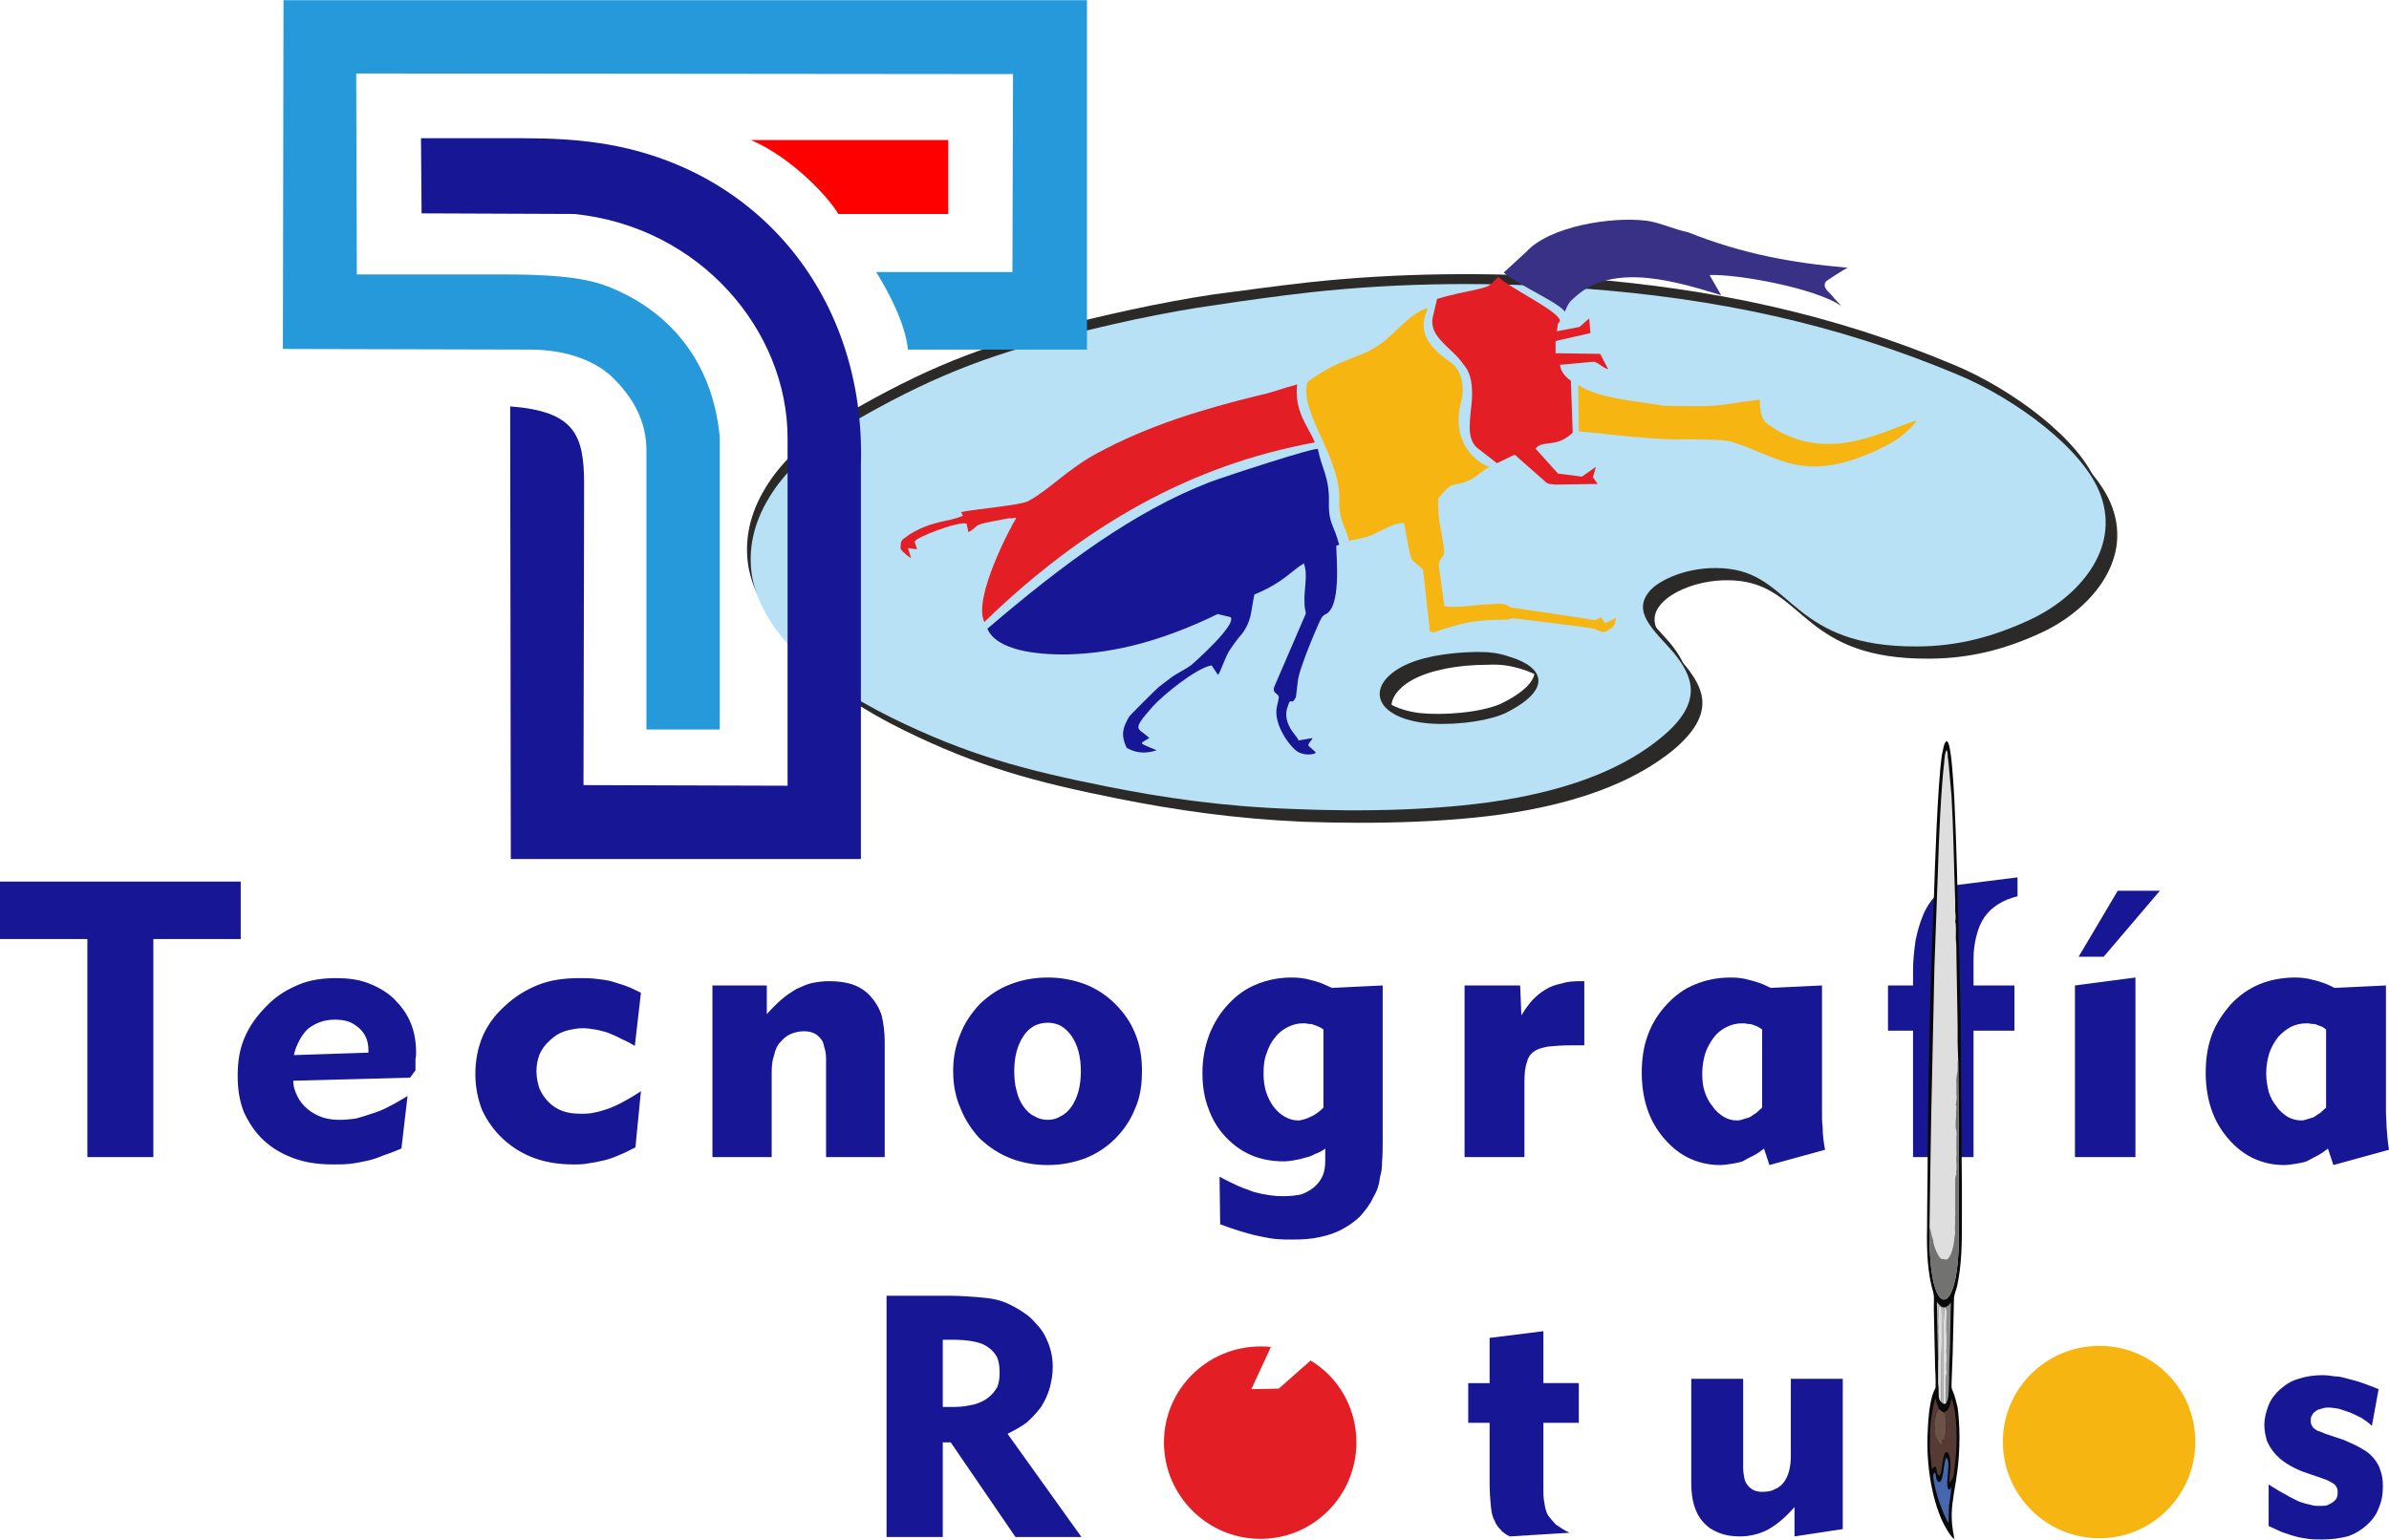 <?xml version="1.0" encoding="UTF-8"?>
<!DOCTYPE svg PUBLIC "-//W3C//DTD SVG 1.1//EN" "http://www.w3.org/Graphics/SVG/1.1/DTD/svg11.dtd">
<!-- Creator: CorelDRAW X8 -->
<svg xmlns="http://www.w3.org/2000/svg" xml:space="preserve" width="49.496mm" height="31.908mm" version="1.1" style="shape-rendering:geometricPrecision; text-rendering:geometricPrecision; image-rendering:optimizeQuality; fill-rule:evenodd; clip-rule:evenodd"
viewBox="0 0 3910 2520"
 xmlns:xlink="http://www.w3.org/1999/xlink">
 <defs>
  <style type="text/css">
   <![CDATA[
    .fil3 {fill:#727271}
    .fil11 {fill:#2B2A29}
    .fil9 {fill:#E31E24}
    .fil15 {fill:#393185}
    .fil1 {fill:#09090A}
    .fil16 {fill:#2699DA}
    .fil5 {fill:#4667AE}
    .fil4 {fill:#563B35}
    .fil7 {fill:#6C5347}
    .fil6 {fill:#908E8E}
    .fil8 {fill:#BBBBBC}
    .fil2 {fill:#DEDEDE}
    .fil12 {fill:red}
    .fil14 {fill:#171796}
    .fil10 {fill:#F7B512}
    .fil13 {fill:#B9E1F5}
    .fil0 {fill:#171796;fill-rule:nonzero}
   ]]>
  </style>
 </defs>
 <g id="Capa_x0020_1">
  <g id="_1609193724160">
   <path class="fil0" d="M143 1894l0 -357 -143 0 0 -94 394 0 0 94 -143 0 0 357 -108 0zm338 -167l122 -4 0 -4c0,-15 -5,-27 -15,-36 -6,-5 -12,-9 -18,-11 -6,-2 -14,-3 -22,-3 -17,0 -31,5 -44,15 -5,5 -10,11 -14,19 -4,7 -7,15 -9,24zm186 67l-10 86c-10,4 -19,8 -29,11 -9,4 -18,7 -27,9 -10,2 -19,4 -28,5 -10,1 -19,1 -28,1 -24,0 -45,-3 -64,-10 -19,-7 -35,-16 -50,-30 -14,-13 -24,-29 -32,-46 -7,-18 -10,-37 -10,-59 0,-23 3,-43 11,-62 8,-19 20,-36 36,-52 15,-16 33,-27 52,-35 19,-8 39,-11 62,-11 19,0 36,2 52,8 16,6 30,14 42,25 12,12 22,25 28,40 6,14 9,31 9,49 0,3 0,6 -1,11 0,4 0,10 0,16l0 2 -9 12 -191 5c0,10 3,18 7,26 4,8 9,14 16,20 7,6 16,11 25,14 9,3 18,4 29,4 8,0 16,-1 25,-2 8,-2 17,-5 26,-8 10,-3 20,-7 29,-12 10,-5 20,-11 30,-17zm373 84c-8,4 -17,9 -25,12 -9,4 -17,7 -25,9 -9,2 -17,4 -26,5 -8,2 -17,2 -26,2 -47,0 -85,-14 -115,-42 -15,-14 -26,-30 -34,-47 -7,-18 -11,-38 -11,-59 0,-22 4,-43 12,-62 8,-18 20,-35 37,-50 16,-15 34,-26 54,-34 20,-8 43,-11 67,-11 9,0 18,0 26,1 9,1 18,2 26,4 9,3 17,5 25,8 8,3 16,7 24,11l-10 87c-8,-5 -16,-9 -23,-12 -7,-4 -15,-7 -22,-10 -7,-2 -14,-4 -21,-5 -6,-1 -12,-2 -19,-2 -10,0 -20,2 -30,5 -9,3 -17,8 -24,15 -8,7 -13,14 -17,23 -3,8 -5,17 -5,27 0,11 2,20 5,29 4,9 9,16 15,22 7,7 15,12 24,15 9,3 18,4 29,4 7,0 15,0 22,-2 7,-1 15,-4 22,-6 8,-3 17,-7 26,-12 9,-5 18,-10 28,-17l-9 92zm223 16l-97 0 0 -281 89 0 0 47c8,-9 16,-17 24,-24 8,-7 16,-12 24,-17 9,-4 17,-8 26,-10 10,-2 19,-3 29,-3 15,0 28,2 39,6 11,4 21,11 28,19 8,9 14,19 18,31 3,13 5,27 5,44l0 188 -96 0 0 -161c0,-7 -1,-14 -3,-19 -1,-6 -3,-11 -6,-14 -6,-8 -15,-12 -27,-12 -9,0 -16,2 -23,5 -6,3 -11,7 -16,13 -5,5 -8,12 -10,21 -3,8 -4,18 -4,28l0 139zm397 -141c0,12 1,23 4,33 2,9 6,18 11,25 5,7 11,13 18,16 6,4 14,6 22,6 8,0 15,-2 21,-6 7,-3 13,-9 18,-16 10,-15 15,-34 15,-58 0,-23 -5,-42 -15,-57 -5,-7 -11,-13 -18,-17 -6,-3 -13,-5 -21,-5 -8,0 -16,2 -22,5 -7,4 -13,9 -18,17 -10,15 -15,34 -15,57zm-100 0c0,-22 4,-42 12,-61 7,-18 18,-34 32,-49 15,-14 31,-25 50,-32 18,-7 38,-11 61,-11 22,0 42,4 61,11 18,7 35,18 49,32 15,15 26,31 33,49 8,19 11,39 11,61 0,23 -3,43 -11,61 -7,18 -18,35 -33,50 -14,14 -31,25 -49,32 -19,7 -39,11 -61,11 -23,0 -43,-4 -61,-11 -18,-7 -35,-18 -50,-32 -14,-15 -25,-32 -32,-50 -8,-18 -12,-38 -12,-61zm606 -68c-3,-2 -6,-4 -9,-5 -3,-1 -5,-2 -8,-3 -2,-1 -5,-1 -8,-1 -2,-1 -5,-1 -8,-1 -9,0 -17,2 -25,6 -8,4 -15,9 -21,17 -7,8 -11,17 -14,26 -4,10 -5,21 -5,33 0,10 1,20 4,30 3,9 7,17 12,24 6,8 12,13 19,17 7,4 14,6 22,6 3,0 6,-1 10,-2 3,-1 6,-2 10,-4 7,-3 14,-8 21,-15l0 -128zm97 -72l0 254c0,13 0,24 -1,34 0,10 -1,18 -3,24 -1,7 -2,13 -4,19 -2,6 -5,12 -8,17 -5,11 -13,21 -21,30 -8,8 -18,15 -29,21 -11,6 -23,10 -37,13 -13,3 -28,4 -44,4 -9,0 -19,0 -29,-1 -9,-1 -19,-3 -28,-5 -10,-2 -20,-5 -30,-8 -10,-3 -21,-7 -32,-11l-1 -78c10,6 20,10 30,15 9,4 18,7 26,10 18,5 34,7 48,7 11,0 21,-1 30,-3 8,-3 15,-7 21,-12 6,-5 11,-12 14,-19 3,-7 4,-16 4,-25l0 -19c-5,4 -11,7 -17,9 -5,3 -11,5 -16,6 -6,2 -11,3 -17,4 -6,1 -12,2 -18,2 -40,0 -71,-14 -96,-41 -12,-13 -21,-28 -27,-45 -7,-18 -10,-37 -10,-59 0,-23 4,-43 11,-62 7,-18 17,-35 31,-50 14,-15 29,-26 47,-33 17,-7 36,-11 57,-11 10,0 21,1 31,4 5,1 11,3 17,5 5,2 11,5 18,8l83 -4zm232 281l-98 0 0 -281 91 0 2 49c6,-10 12,-18 18,-25 7,-7 14,-13 21,-17 8,-5 16,-8 26,-10 9,-3 19,-4 30,-4l8 0 0 105 -10 0 -11 0c-15,0 -28,1 -38,2 -10,2 -18,4 -23,8 -5,3 -10,9 -12,18 -3,8 -4,19 -4,32l0 123zm389 -209c-3,-2 -6,-4 -8,-5 -3,-1 -6,-2 -8,-3 -3,-1 -6,-1 -8,-1 -3,-1 -6,-1 -8,-1 -10,0 -18,2 -26,6 -8,4 -15,9 -21,17 -6,8 -11,17 -14,26 -3,10 -5,21 -5,33 0,11 1,21 4,30 3,9 7,17 13,24 5,8 12,13 18,17 7,4 14,6 22,6 4,0 7,-1 10,-2 3,-1 7,-2 10,-3 4,-2 7,-5 11,-7 3,-3 7,-6 10,-9l0 -128zm98 -72l0 175c0,11 0,21 0,30 0,10 0,18 1,26 0,14 2,27 4,38l-91 25 -9 -27c-6,5 -12,9 -18,12 -6,3 -12,6 -17,9 -6,2 -12,3 -18,4 -7,1 -13,2 -19,2 -18,0 -35,-4 -50,-11 -15,-7 -29,-18 -41,-32 -13,-15 -22,-31 -28,-49 -6,-18 -9,-38 -9,-59 0,-23 3,-43 10,-62 7,-19 17,-35 31,-50 14,-15 29,-26 47,-33 17,-7 36,-11 58,-11 10,0 20,1 30,4 5,1 11,3 17,5 6,2 12,5 18,8l84 -4zm315 0l0 74 -67 0 0 207 -99 0 0 -207 -41 0 0 -74 41 0 0 -24c0,-18 2,-34 4,-49 3,-15 7,-29 12,-41 5,-13 12,-23 19,-31 7,-8 16,-14 25,-18l111 -14 0 31c-24,6 -42,17 -54,34 -6,9 -10,18 -13,30 -3,11 -5,24 -5,39l0 43 67 0zm198 281l-99 0 0 -281 99 -13 0 294zm-93 -328l64 -108 69 0 -92 108 -41 0zm405 119c-3,-2 -5,-4 -8,-5 -3,-1 -6,-2 -8,-3 -3,-1 -5,-1 -8,-1 -3,-1 -6,-1 -8,-1 -9,0 -18,2 -26,6 -7,4 -14,9 -21,17 -6,8 -11,17 -14,26 -3,10 -5,21 -5,33 0,11 2,21 4,30 3,9 7,17 13,24 5,8 12,13 18,17 7,4 15,6 23,6 3,0 6,-1 9,-2 3,-1 7,-2 10,-3 4,-2 7,-5 11,-7 3,-3 7,-6 10,-9l0 -128zm98 -72l0 175c0,11 0,21 0,30 0,10 1,18 1,26 1,14 2,27 4,38l-91 25 -9 -27c-6,5 -12,9 -18,12 -6,3 -11,6 -17,9 -6,2 -12,3 -18,4 -6,1 -13,2 -19,2 -18,0 -35,-4 -50,-11 -15,-7 -29,-18 -41,-32 -13,-15 -22,-31 -28,-49 -6,-18 -9,-38 -9,-59 0,-23 3,-43 10,-62 7,-19 18,-35 31,-50 14,-15 30,-26 47,-33 17,-7 37,-11 58,-11 10,0 20,1 30,4 6,1 11,3 17,5 6,2 12,5 18,8l84 -4z"/>
   <path class="fil1" d="M3155 1884c0,42 -1,83 -1,125 -1,38 1,77 10,106 2,8 1,13 1,27l2 89c0,11 1,19 1,30 0,18 0,7 -5,22 -5,16 -7,36 -8,60 -3,58 8,111 23,145 4,9 14,27 20,31 1,-1 0,0 0,-4 -12,-57 9,-79 9,-162 0,-15 -1,-35 -3,-49 -2,-8 -5,-21 -8,-27 -2,-5 -2,-4 -2,-11 1,-20 1,-35 2,-54l2 -85c0,-8 3,-13 5,-21 8,-37 8,-71 8,-111l0 -51c-1,-91 -1,-175 -2,-266 -1,-71 -3,-139 -5,-208 -1,-50 -4,-155 -8,-202 -1,-15 -5,-65 -12,-53 -3,4 -4,13 -6,22 -7,52 -11,177 -13,236 -6,134 -9,278 -10,411z"/>
   <path class="fil2" d="M3166 1583l6 -165c1,-40 5,-130 10,-170 0,-4 1,-7 1,-11 4,-21 5,1 5,3l1 7c2,19 3,37 5,56 3,50 4,119 6,171 0,6 0,12 0,17 1,8 1,14 0,17 2,6 1,20 1,28 1,10 1,18 1,28l2 116c0,9 0,18 0,28 0,8 1,22 1,30 0,10 1,119 1,143 0,12 0,25 0,36 0,36 0,71 0,108 0,112 -34,135 -45,54 -2,-17 -4,-46 -3,-69 0,-15 3,-213 4,-241l4 -186z"/>
   <path class="fil3" d="M3201 1924c0,3 -1,2 -1,6l0 42c0,16 0,3 0,11 1,6 -1,7 0,16 0,10 -1,7 0,20 0,3 0,-1 -1,5 -1,18 -7,37 -14,38 -5,-3 -7,3 -13,-8 -3,-5 -8,-17 -8,-24 -3,-7 -4,-17 -5,-19 -2,-5 0,-1 -1,-1 -1,23 1,52 3,69 11,81 45,58 45,-54 0,-37 0,-72 0,-108 0,-11 0,-24 0,-36 0,-24 -1,-133 -1,-143 0,-1 0,-2 -1,-1 0,4 0,6 0,10 0,6 0,7 -1,11 -2,13 -1,4 -1,16 0,0 0,1 0,1l0 16c1,6 0,10 -1,18 0,0 0,1 0,1l1 0c2,5 -2,-4 0,1 -1,12 0,14 -1,23 0,8 -1,11 1,17 1,6 0,8 0,17 0,6 0,1 0,5l0 7c1,13 -1,14 0,22 1,12 -1,14 0,21l-1 1z"/>
   <path class="fil4" d="M3182 2312c-1,2 2,3 -1,2 1,0 3,-1 4,3 -1,1 -1,1 -3,0 3,2 2,4 2,4 1,3 1,10 1,13 0,6 0,3 0,6 0,3 0,4 -1,7 -3,14 -1,11 -5,9l-1 9c-7,-6 -4,-2 -8,-10 -1,-2 -3,-2 -3,-10 0,-1 -1,-1 -1,-1l0 -4c0,-1 1,-2 1,-4l-1 -1c0,0 0,-1 0,-1 0,0 0,-1 0,-1 0,-5 0,-5 1,-12 2,-1 1,-1 2,-8l1 -2c2,-2 1,-1 2,-3 1,2 0,-1 0,-1l1 -1c-1,-6 -3,-6 -5,-16l0 -2c-5,13 -10,49 -9,62 0,12 -1,15 0,28 1,9 2,20 3,27 1,-1 3,-5 6,-4 2,2 1,10 4,13 7,10 6,-35 13,-37 3,-1 5,3 6,8 3,11 0,27 -1,42 2,-1 4,-4 6,-8 2,-5 2,-7 3,-17 5,-36 5,-86 -5,-113 -1,3 -1,10 -5,17 -2,4 -5,4 -7,6z"/>
   <path class="fil5" d="M3164 2416c0,9 6,32 10,43 4,11 10,27 15,34 1,-11 0,-15 1,-29 2,-13 3,-20 4,-30 -1,3 -4,7 -6,2 -4,-11 6,-46 -3,-50 -4,10 -4,33 -9,39l-2 1c0,0 0,0 0,0 -6,0 -5,-13 -7,-15 -2,-1 -3,3 -3,5z"/>
   <path class="fil6" d="M3185 2140c0,1 0,-2 1,7 0,6 -1,26 0,45 0,4 0,9 0,14 -1,9 0,7 0,15 0,6 -1,20 0,26l0 2c0,0 0,0 0,0 -1,3 -1,5 -1,11 0,16 0,27 0,30 0,3 0,2 0,7 5,-6 4,-18 5,-36 0,-15 0,-27 1,-43 1,-28 1,-57 2,-86 -1,1 -2,3 -4,5 -1,1 -3,0 -4,3z"/>
   <path class="fil7" d="M3173 2306l-1 1c0,0 1,3 0,1 -1,2 0,1 -2,3l-1 2c-1,7 0,7 -2,8 -1,7 -1,7 -1,12 0,0 0,1 0,1 0,0 0,1 0,1l1 1c0,2 -1,3 -1,4l0 4c0,0 1,0 1,1 0,8 2,8 3,10 4,8 1,4 8,10l1 -9c4,2 2,5 5,-9 1,-3 1,-4 1,-7 0,-3 0,0 0,-6 0,-3 0,-10 -1,-13 0,0 1,-2 -2,-4 2,1 2,1 3,0 -1,-4 -3,-3 -4,-3 3,1 0,0 1,-2 -4,-1 -5,-3 -9,-6z"/>
   <path class="fil8" d="M3172 2230l0 -2c1,-4 1,-2 1,-9l0 -34c1,-8 0,-6 0,-12 0,-6 1,-11 0,-18 0,-9 0,0 0,-12 1,-9 0,-5 0,-5 4,2 5,-4 5,16l0 47c-1,23 0,57 -1,72 0,3 0,9 0,11 0,0 0,0 0,1 0,0 0,0 0,0 0,3 0,0 0,3 0,4 0,3 0,7l4 3 0 -43c0,-2 0,-1 0,-4l0 -6c0,-7 0,-10 0,-15l0 -30c0,-3 0,-7 0,-11 0,0 0,-3 0,-4 0,-3 0,-3 0,-6 0,-6 0,-4 0,-9l1 -30c-4,1 -9,-5 -12,-9l2 99z"/>
   <path class="fil2" d="M3172 2230c0,12 0,23 0,35 1,6 1,11 1,17 0,8 1,9 4,13 0,-4 0,-3 0,-7 0,-3 0,0 0,-3 0,0 0,0 0,0 0,-1 0,-1 0,-1 0,-2 0,-8 0,-11 1,-15 0,-49 1,-72l0 -47c0,-20 -1,-14 -5,-16 0,0 1,-4 0,5 0,12 0,3 0,12 1,7 0,12 0,18 0,6 1,4 0,12l0 34c0,7 0,5 -1,9l0 2z"/>
   <path class="fil2" d="M3182 2140l-1 30c0,5 0,3 0,9 0,3 0,3 0,6 0,1 0,4 0,4 0,4 0,8 0,11l0 30c0,5 0,8 0,15l0 6c0,3 0,2 0,4l0 43c2,0 3,0 4,-1 0,-5 0,-4 0,-7 0,-3 0,-14 0,-30 0,-6 0,-8 1,-11 0,0 0,0 0,0l0 -2c-1,-6 0,-20 0,-26 0,-8 -1,-6 0,-15 0,-5 0,-10 0,-14 -1,-19 0,-39 0,-45 -1,-9 -1,-6 -1,-7l-3 0z"/>
   <path class="fil0" d="M1559 2193l-16 0 0 110 20 0c12,0 22,-2 31,-4 10,-3 17,-6 23,-11 7,-5 11,-11 15,-17 3,-7 4,-15 4,-24 0,-10 -1,-18 -4,-25 -3,-6 -8,-12 -14,-16 -6,-5 -14,-8 -24,-10 -10,-2 -22,-3 -35,-3zm-108 323l0 -395 102 0c16,0 31,1 44,2 12,1 23,2 32,4 9,2 17,5 25,9 8,4 15,8 22,13 8,5 14,11 20,18 6,6 11,13 15,21 4,8 7,16 9,24 2,8 3,17 3,25 0,13 -2,24 -5,35 -3,11 -8,21 -14,31 -7,9 -14,17 -23,25 -9,7 -20,13 -32,19l121 169 -108 0 -106 -155 -13 0 0 155 -92 0z"/>
   <path class="fil0" d="M2438 2427l0 -98 -35 0 0 -65 35 0 0 -74 88 -11 0 85 58 0 0 65 -58 0 0 104c0,11 0,21 2,29 1,8 3,14 6,19 4,5 8,10 13,15 6,4 13,9 22,13l-98 6c-6,-3 -11,-6 -15,-11 -4,-4 -8,-9 -10,-15 -3,-5 -5,-13 -6,-24 -1,-10 -2,-23 -2,-38z"/>
   <path class="fil0" d="M2931 2257l85 0 0 246 -79 12 0 -48c-7,8 -14,15 -21,21 -7,6 -14,11 -21,15 -7,4 -15,7 -23,9 -8,2 -16,3 -24,3 -14,0 -25,-2 -35,-6 -10,-4 -18,-9 -25,-17 -14,-15 -20,-37 -20,-65l0 -170 85 0 0 146c0,6 1,12 2,17 1,4 3,9 6,12 6,7 13,10 23,10 8,0 15,-1 20,-4 6,-2 11,-6 15,-11 8,-10 12,-25 12,-44l0 -126z"/>
   <path class="fil0" d="M3713 2498l0 -68c11,7 21,13 29,17 8,5 15,8 21,11 6,2 12,4 18,5 5,2 11,2 16,2 4,0 8,0 12,-1 3,-2 7,-3 9,-5 6,-4 8,-9 8,-15 0,-3 0,-5 -1,-8 -1,-2 -2,-4 -4,-6 -2,-2 -5,-3 -8,-5 -3,-2 -7,-3 -12,-5l-32 -11c-20,-8 -36,-18 -46,-30 -6,-7 -10,-14 -13,-21 -2,-8 -4,-16 -4,-25 0,-12 3,-23 7,-33 4,-10 11,-19 19,-26 9,-8 19,-14 30,-17 12,-4 25,-6 39,-6 7,0 14,1 21,2 7,0 14,2 21,4 8,2 16,4 24,7 8,3 17,6 26,10l-11 60c-5,-5 -11,-9 -17,-13 -6,-3 -12,-6 -19,-9 -6,-2 -12,-4 -18,-6 -6,-1 -12,-2 -18,-2 -4,0 -8,1 -11,2 -4,1 -7,2 -9,4 -3,2 -5,4 -6,7 -2,2 -2,5 -2,8 0,2 0,5 1,7 1,2 2,4 3,5 2,2 4,3 7,5 4,1 8,3 13,5l30 10c11,5 21,9 29,14 9,5 15,10 20,16 5,6 9,13 11,20 3,8 4,16 4,26 0,13 -2,25 -7,36 -4,11 -11,20 -20,28 -9,8 -19,14 -31,18 -12,3 -26,5 -41,5 -8,0 -15,0 -23,-1 -7,-1 -14,-2 -21,-4 -8,-2 -15,-5 -22,-7 -7,-3 -15,-7 -22,-10z"/>
   <path class="fil9" d="M2063 2204c6,0 11,0 17,1l-32 69 45 -1 52 -46c45,27 75,77 75,134 0,87 -70,158 -157,158 -87,0 -158,-71 -158,-158 0,-87 71,-157 158,-157z"/>
   <path class="fil10" d="M3436 2203c87,0 157,70 157,157 0,87 -70,158 -157,158 -87,0 -158,-71 -158,-158 0,-87 71,-157 158,-157z"/>
   <path class="fil11" d="M1804 1271c95,18 192,32 303,37 115,5 257,3 368,-18 101,-20 180,-51 238,-99 72,-59 50,-102 20,-139 -31,-36 -71,-67 -37,-103 20,-21 71,-42 128,-34 105,13 104,128 307,127 67,-1 126,-16 186,-44 77,-36 148,-115 115,-205 -27,-74 -140,-157 -234,-196 -200,-84 -397,-125 -613,-142 -146,-10 -297,-9 -444,7 -54,6 -104,13 -157,20 -86,13 -180,34 -264,56 -139,36 -231,78 -353,150 -51,33 -90,70 -114,110 -27,44 -35,88 -28,130 8,42 31,82 66,118 39,42 100,82 163,113 122,60 215,84 350,112zm606 -220c-50,1 -94,9 -123,25 -56,30 -45,80 36,91 37,4 98,0 133,-15 80,-39 66,-76 9,-94 -20,-6 -35,-7 -55,-7z"/>
   <path class="fil11" d="M1829 1307c95,19 192,33 303,38 115,4 257,2 368,-19 101,-19 180,-51 238,-98 72,-60 50,-102 20,-139 -31,-37 -71,-68 -37,-103 20,-21 71,-42 128,-35 105,14 104,128 307,127 67,0 126,-15 186,-43 77,-36 148,-115 115,-205 -27,-75 -140,-157 -233,-196 -201,-84 -398,-126 -614,-142 -146,-11 -297,-9 -444,6 -54,6 -104,13 -157,21 -86,13 -180,33 -264,55 -139,37 -231,79 -353,150 -50,34 -90,70 -114,110 -27,45 -35,89 -28,130 8,43 31,83 66,119 39,42 100,81 163,112 122,60 215,85 350,112zm606 -219c-50,0 -94,9 -122,24 -57,31 -46,81 35,91 37,5 98,0 133,-14 80,-39 66,-77 9,-94 -20,-6 -35,-8 -55,-7z"/>
   <path class="fil12" d="M1552 350l-180 0c-16,-28 -77,-93 -143,-121l323 0 0 121z"/>
   <path class="fil13" d="M1810 1287c95,19 192,33 303,37 115,5 256,3 368,-18 101,-19 180,-51 238,-99 72,-59 50,-102 20,-139 -31,-36 -71,-67 -37,-103 20,-20 71,-41 128,-34 105,13 104,128 307,127 67,0 126,-16 186,-44 77,-36 148,-114 115,-204 -27,-75 -140,-158 -234,-197 -200,-84 -397,-125 -613,-141 -146,-11 -297,-10 -444,6 -54,6 -104,13 -157,21 -86,12 -180,33 -264,55 -139,36 -231,78 -353,150 -51,33 -90,70 -114,110 -27,44 -35,88 -28,130 8,42 31,82 66,118 38,42 100,82 163,113 122,60 215,85 350,112zm606 -220c-50,1 -94,9 -123,25 -56,31 -45,80 36,91 37,5 98,0 133,-15 80,-39 66,-76 9,-93 -20,-7 -35,-8 -55,-8z"/>
   <path class="fil9" d="M2479 744l51 45c4,4 10,3 15,4l70 -1 -8 -11 5 -17 -23 16 -39 -5 -37 -41c13,-15 34,0 61,-26l-3 -85c-10,-7 -16,-15 -18,-26l54 -5c7,-1 17,11 25,12l-13 -25 -73 -1 0 -20 57 -13 -2 -24 -16 14 -37 7 2 -13c2,-1 3,-3 3,-5 -4,-16 -79,-51 -101,-71l-12 12c-10,9 -41,10 -88,24l-7 30c-7,33 32,50 50,77 14,16 15,37 14,58 -2,29 -11,64 10,80l31 24 29 -14z"/>
   <path class="fil10" d="M2239 878c18,-6 38,-22 59,-22 14,74 7,53 31,76l10 89 1 12 6 2c52,-17 64,-20 120,-21 3,0 7,-2 10,-2 13,1 133,16 133,17 8,3 14,8 20,4l11 -7c3,-2 4,-11 5,-15l-18 9 -7 -10 -9 5c-11,-2 -139,-21 -139,-21 -7,-6 -16,-7 -32,-5 -27,0 -52,7 -76,3l-9 -64c-1,-18 11,-12 8,-32 -4,-34 -10,-39 -9,-81 8,-7 13,-19 27,-22 36,-6 41,-23 58,-29 -15,-2 -66,-35 -48,-105 6,-21 4,-52 -18,-67 -65,-44 -37,-78 -37,-88 -26,8 -45,33 -69,53 -41,33 -68,24 -127,68 -15,48 54,122 52,193 -1,33 8,38 16,67 0,0 30,-6 31,-7z"/>
   <path class="fil9" d="M2152 724c-11,-27 -34,-50 -29,-95 -29,8 -43,14 -63,18 -93,23 -180,49 -265,95 -48,26 -77,59 -112,78 -12,7 -87,13 -110,18l3 6c-25,11 -49,7 -88,31 -12,10 -14,6 -14,23 2,5 18,17 17,15l-5 -16 15 2 -4 -12c-3,-6 73,-35 85,-30l3 14c24,-14 -3,-10 67,-23 7,1 11,-2 11,0 -8,13 -71,130 -52,170 163,-158 338,-257 541,-294z"/>
   <path class="fil14" d="M1616 1029c15,35 79,43 132,42 81,-2 156,-25 228,-58 10,-5 17,-8 17,-8l21 5c11,12 -60,75 -65,79 -8,6 -21,12 -31,19l-21 16c-4,3 -49,48 -49,49 -9,16 -15,28 -4,51 17,10 34,9 49,4 1,0 -21,-8 -24,-11 -2,-2 11,-8 12,-9 -18,-18 -31,-10 5,-51 17,-19 72,-64 97,-68l10 15c2,4 13,-32 21,-42 6,-9 12,-17 19,-25 16,-22 14,-36 20,-64 48,-20 58,-37 81,-51 7,19 0,43 1,63 0,17 4,16 1,22l-50 116c-5,12 6,11 7,18 0,3 -2,10 -3,15 -7,29 22,68 35,75 13,7 31,3 28,0l-11 -10c-3,-3 6,-10 6,-13l-23 4c0,-2 -1,-3 -1,-3l-9 -12c-9,-13 -13,-27 -7,-42 5,-16 5,2 13,-14l3 -25c1,-20 36,-101 39,-105 1,-2 3,-3 5,-5 28,-10 19,-94 19,-113 2,-1 5,-1 5,-2l-1 -2c-7,-28 -17,-33 -16,-66 1,-43 -12,-56 -18,-88 -1,-5 -159,47 -177,54 -124,48 -240,134 -364,240z"/>
   <path class="fil10" d="M2584 706c14,0 105,13 162,13 15,0 73,-1 88,4 76,23 116,70 237,14 25,-11 50,-26 66,-49 -52,15 -148,75 -244,6 -12,-9 -12,-25 -13,-40 -77,9 -50,12 -157,10 -36,-7 -106,-11 -140,-34l1 76z"/>
   <path class="fil15" d="M2561 510c6,-13 6,-15 18,-25 63,-57 169,-23 238,-2l-19 -33c46,-2 176,22 216,51l-13 -14c-1,-2 -3,-4 -5,-6 -6,-6 -13,-12 -8,-20 3,-3 33,-22 36,-23 -93,-8 -173,-23 -261,-58 -24,-5 -49,-17 -69,-19 -56,-7 -158,9 -196,51l-37 34c25,21 92,50 100,64z"/>
   <path class="fil16" d="M463 571l404 1c61,0 111,19 140,50 34,35 51,72 51,116l0 456 120 0 0 -479c-12,-127 -86,-209 -185,-247 -42,-16 -103,-19 -167,-19l-242 0 -1 -329 1075 1 -1 324 -223 0c20,32 48,85 52,127l293 0 0 -572 -1315 0 -1 571z"/>
   <path class="fil14" d="M1409 1406l-573 0 -1 -741c105,8 121,46 121,127l-1 493 334 1 0 -569c0,-176 -143,-346 -349,-367l-250 -1 -1 -123 167 0c44,0 85,2 125,8 262,39 436,254 428,526l0 646z"/>
  </g>
 </g>
</svg>
